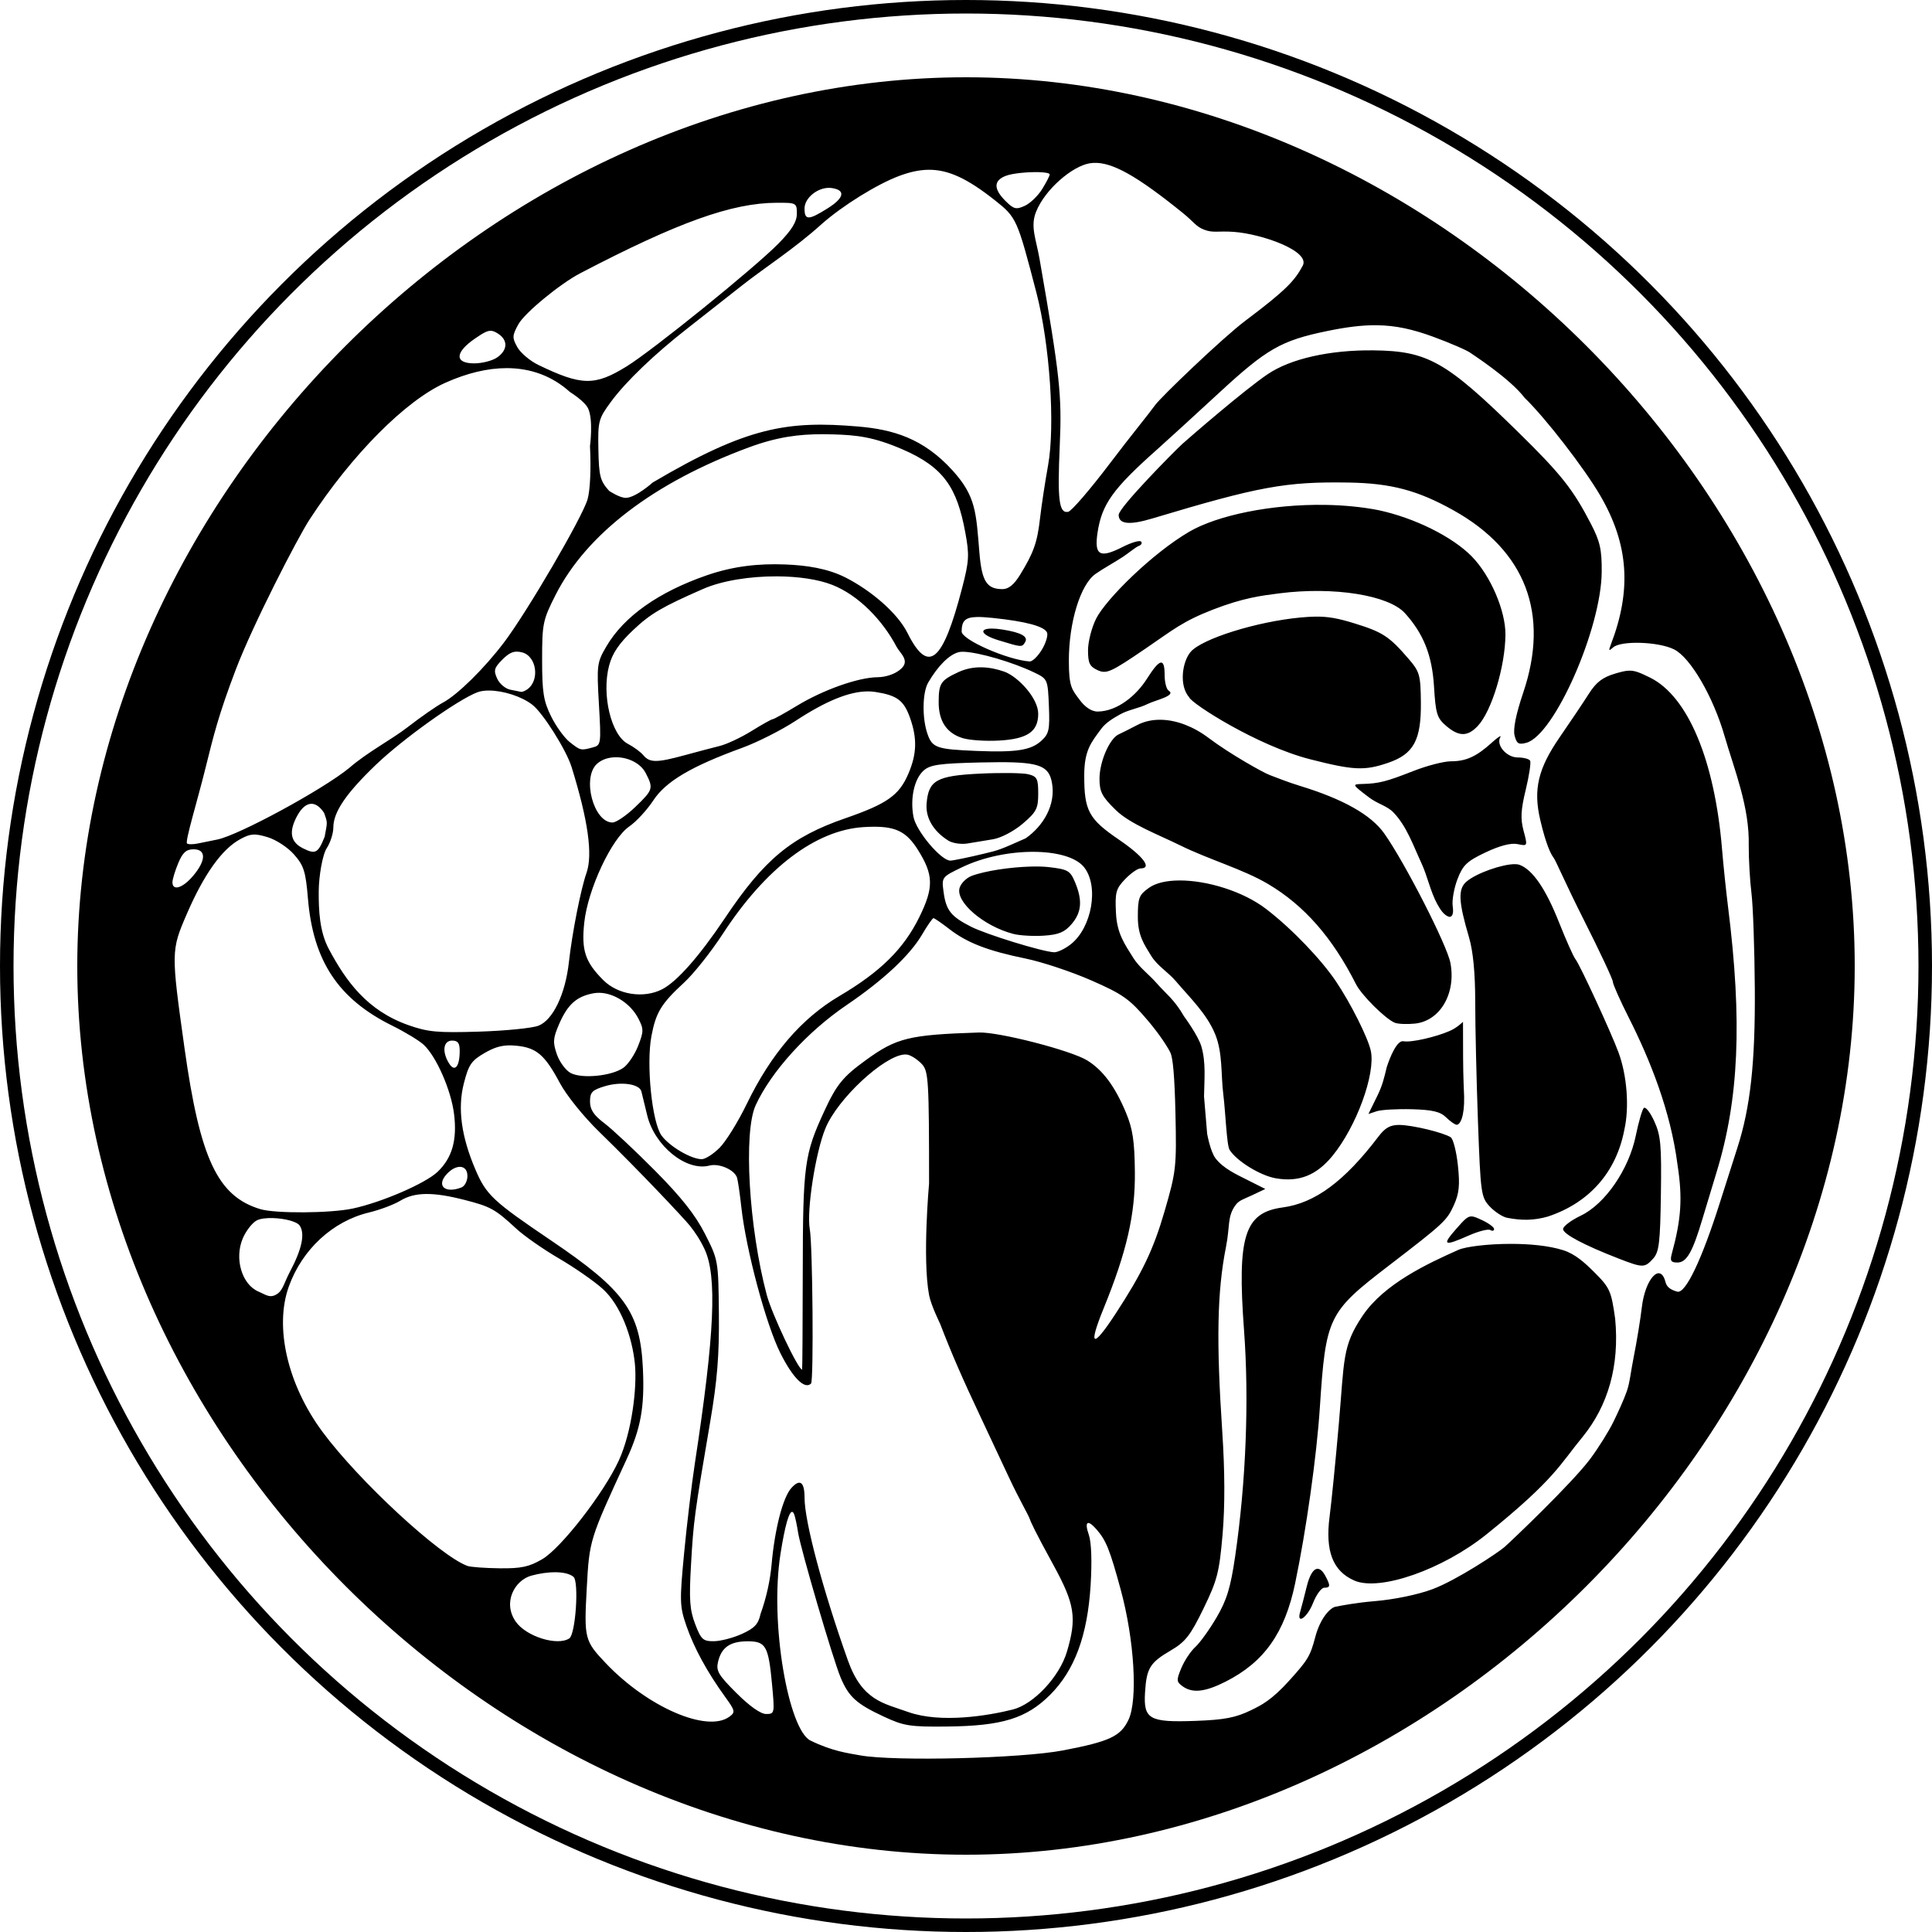 <?xml version="1.0" encoding="UTF-8" standalone="no"?>
<!-- Created with Inkscape (http://www.inkscape.org/) -->

<svg
   xmlns:osb="http://www.openswatchbook.org/uri/2009/osb"
   xmlns:dc="http://purl.org/dc/elements/1.1/"
   xmlns:cc="http://creativecommons.org/ns#"
   xmlns:rdf="http://www.w3.org/1999/02/22-rdf-syntax-ns#"
   xmlns:svg="http://www.w3.org/2000/svg"
   xmlns="http://www.w3.org/2000/svg"
   xmlns:sodipodi="http://sodipodi.sourceforge.net/DTD/sodipodi-0.dtd"
   xmlns:inkscape="http://www.inkscape.org/namespaces/inkscape"
   version="1.1"
   id="svg4485"
   width="500"
   height="500"
   viewBox="0 0 500 500"
   sodipodi:docname="PCH_Dark_of_the_Moon_stamp.svg"
   inkscape:version="0.92.1 r15371">
  <defs
     id="defs4489">
    <linearGradient
       id="linearGradient831"
       osb:paint="gradient">
      <stop
         style="stop-color:#ff0005;stop-opacity:1;"
         offset="0"
         id="stop827" />
      <stop
         style="stop-color:#ff0005;stop-opacity:0;"
         offset="1"
         id="stop829" />
    </linearGradient>
  </defs>
  <sodipodi:namedview
     pagecolor="#ffffff"
     bordercolor="#666666"
     borderopacity="1"
     objecttolerance="10"
     gridtolerance="10"
     guidetolerance="10"
     inkscape:pageopacity="0"
     inkscape:pageshadow="2"
     inkscape:window-width="1349"
     inkscape:window-height="974"
     id="namedview4487"
     showgrid="false"
     inkscape:measure-start="166.073,409.343"
     inkscape:measure-end="0,0"
     inkscape:zoom="1.5"
     inkscape:cx="223.54892"
     inkscape:cy="251.07407"
     inkscape:window-x="-8"
     inkscape:window-y="0"
     inkscape:window-maximized="0"
     inkscape:current-layer="svg4485"
     showguides="true" />
  <path
     style="fill:#000000;stroke-width:1"
     d="m 250,20 c 121.392,3.9e-5 230,108.608 230,230 -4e-5,121.392 -108.608,230 -230,230 C 128.608,480 20,371.392 20,250 20,128.608 128.608,20 250,20 Z m 32.986,22.156 c -0.324,0.016 -0.64,0.049 -0.951,0.1 -4.543,0.736 -11.591,6.766 -13.908,12.564 -1.536,3.843 -0.003,6.951 0.941,12.377 5.248,30.15 5.777,35.039 5.195,48.135 -0.628,14.144 -0.191,17.583 2.18,17.127 0.853,-0.164 5.757,-5.862 10.896,-12.662 5.14,-6.8 10.182,-12.952 11.627,-14.984 1.445,-2.033 17.483,-17.42 23.361,-21.832 10.647,-7.99 12.785,-10.419 14.818,-14.219 2.034,-3.8 -10.598,-8.243 -17.896,-8.758 -4.09,-0.288 -5.263,0.354 -7.645,-0.57 -2.156,-0.837 -2.569,-1.955 -5.453,-4.287 C 294.293,45.556 287.849,41.91 282.986,42.156 Z m -42.732,1.781 c -2.39,0.032 -4.837,0.581 -7.553,1.596 -5.723,2.139 -14.654,7.684 -20.029,12.434 -7.007,6.348 -14.888,11.376 -20.547,15.838 -4.513,3.573 -10.883,8.583 -14.154,11.133 -8.612,6.712 -16.006,13.807 -19.879,19.076 -3.215,4.375 -3.373,4.985 -3.229,12.344 0.135,6.862 0.45,8.076 2.779,10.68 0,0 2.852,1.916 4.447,1.803 2.634,-0.186 6.846,-3.979 6.846,-3.979 24.369,-14.376 34.842,-16.039 53.135,-14.482 8.968,0.763 16.866,3.003 24.473,11.398 6.079,6.709 6.063,10.886 6.93,21.281 0.616,7.385 1.899,9.406 5.973,9.406 1.565,0 2.989,-1.161 4.555,-3.713 3.524,-5.743 4.453,-8.384 5.17,-14.701 0.365,-3.215 1.296,-9.335 2.068,-13.6 1.87,-10.326 0.45,-31.381 -3.014,-44.693 C 263.253,56.646 263.085,56.273 257.484,51.84 250.499,46.31 245.513,43.868 240.254,43.938 Z m 28.562,0.615 c -2.744,-0.072 -6.731,0.279 -8.492,0.947 -3.198,1.214 -3.234,3.383 -0.109,6.504 2.13,2.127 2.75,2.287 4.98,1.271 1.402,-0.638 3.431,-2.583 4.508,-4.324 1.077,-1.741 1.959,-3.447 1.959,-3.791 0,-0.37 -1.2,-0.564 -2.846,-0.607 z m -54.166,4.062 c -3.089,-0.066 -6.439,2.62 -6.439,5.348 0,3.092 1.028,3.079 6.031,-0.076 4.261,-2.686 4.654,-4.688 1.021,-5.221 -0.203,-0.03 -0.407,-0.046 -0.613,-0.051 z m -13.629,3.861 c -11.635,0.046 -25.586,5.05 -50.842,18.236 -5.272,2.752 -14.428,10.301 -16.02,13.207 -1.617,2.952 -1.64,3.483 -0.264,5.939 0.832,1.484 3.281,3.552 5.443,4.596 11.196,5.403 14.592,5.46 22.826,0.375 6.809,-4.205 33.239,-25.591 39.352,-31.842 3.417,-3.494 4.709,-5.602 4.709,-7.676 0,-2.79 -0.123,-2.856 -5.205,-2.836 z m 155.309,31.693 c -3.787,-0.043 -7.852,0.47 -12.854,1.502 -11.923,2.46 -15.618,4.575 -28.057,16.066 -6.325,5.843 -13.507,12.406 -15.959,14.584 -11.454,10.174 -14.316,14.174 -15.422,21.539 -0.88,5.864 0.584,6.705 6.459,3.711 2.287,-1.165 4.449,-1.803 4.805,-1.418 0.356,0.385 0.075,0.904 -0.627,1.154 -0.702,0.25 -2.718,1.921 -4.109,2.834 -2.324,1.525 -5.056,2.985 -7.078,4.412 -3.882,2.761 -6.869,12.508 -6.869,22.41 0,6.857 0.761,7.437 2.896,10.293 1.084,1.45 2.789,2.917 4.602,2.893 5.096,-0.07 9.985,-4.188 12.709,-8.488 3.338,-5.269 4.578,-5.534 4.578,-0.977 0,1.874 0.467,3.696 1.039,4.049 2.1,1.296 -3.492,2.482 -5.4,3.438 -2.289,1.147 -4.95,1.473 -7.184,2.723 -1.813,1.014 -3.704,2.134 -4.93,3.811 -2.489,3.405 -4.314,5.398 -4.33,11.885 -0.022,9.208 1.129,11.355 8.955,16.695 6.383,4.356 8.71,7.465 5.59,7.465 -0.716,0 -2.499,1.25 -3.965,2.777 -2.389,2.49 -2.634,3.402 -2.365,8.809 0.264,5.326 2.287,8.046 4.471,11.551 1.556,2.497 4.053,4.271 5.988,6.488 2.472,2.831 4.595,4.215 7.178,8.695 0,0 3.608,4.874 4.453,7.723 1.23,4.147 0.767,8.64 0.695,12.959 l 0.809,9.664 c 0,0 0.81,4.57 2.164,6.352 1.963,2.583 5.372,4.156 8.039,5.496 l 4.848,2.438 -3.625,1.719 c -1.994,0.945 -3.164,1.187 -4.098,2.482 -2.169,3.008 -1.369,5.3 -2.463,10.844 -2.272,11.512 -2.526,24.201 -0.955,47.766 0.682,10.239 0.71,19.27 0.084,26.549 -0.848,9.855 -1.376,11.908 -4.949,19.246 -3.397,6.976 -4.678,8.612 -8.494,10.846 -5.37,3.143 -6.242,4.573 -6.629,10.863 -0.426,6.915 1.093,7.773 13.006,7.348 7.484,-0.267 10.436,-0.83 14.375,-2.74 2.726,-1.322 5.353,-2.597 10.002,-7.756 4.649,-5.159 5.365,-6.196 6.66,-11.154 1.295,-4.959 3.859,-7.619 5.248,-7.895 1.389,-0.276 5.291,-1.041 10.062,-1.436 5.146,-0.426 11.278,-1.694 15.07,-3.117 6.328,-2.375 16.904,-9.434 18.541,-10.838 1.637,-1.404 17.574,-16.598 22.252,-22.867 2.104,-2.819 4.807,-7.142 6.006,-9.605 1.198,-2.464 2.643,-5.577 3.445,-7.857 0.803,-2.28 1.019,-5.007 1.803,-8.918 0.784,-3.911 1.729,-9.697 2.1,-12.855 0.866,-7.388 4.781,-11.648 6.094,-6.633 0.285,1.089 0.876,1.979 3.07,2.584 2.195,0.605 6.463,-8.64 10.986,-22.885 1.73,-5.446 3.79,-11.907 4.58,-14.357 3.362,-10.424 4.639,-22.056 4.512,-41.092 -0.069,-10.348 -0.459,-21.488 -0.865,-24.756 -0.406,-3.268 -0.725,-8.837 -0.709,-12.377 0.227,-10.003 -3.706,-19.539 -6.225,-28.221 -2.944,-10.25 -8.843,-20.402 -13.088,-22.525 -4.052,-2.026 -13.821,-2.333 -15.803,-0.496 -1.098,1.018 -1.2,0.885 -0.574,-0.744 5.449,-14.185 4.603,-26.019 -2.762,-38.617 -4.2,-7.184 -14.197,-20.097 -19.549,-25.25 -3.794,-5.026 -13.706,-11.388 -13.947,-11.582 -0.808,-0.652 -5.161,-2.547 -9.676,-4.209 -5.339,-1.966 -9.746,-2.939 -14.615,-2.994 z m -229.318,1.441 c -0.959,-0.021 -2.041,0.596 -4.16,2.062 -5.168,3.577 -5.223,6.369 -0.125,6.369 2.06,0 4.737,-0.693 5.949,-1.541 2.771,-1.938 2.823,-4.528 0.125,-6.211 -0.683,-0.426 -1.214,-0.667 -1.789,-0.68 z m 228.426,5.064 c 14.044,0.154 18.797,2.836 37.432,21.123 11.16,10.952 14.232,14.827 18.889,23.832 2.337,4.519 2.806,6.63 2.76,12.404 -0.118,14.67 -12.275,42.234 -19.494,44.201 -2.021,0.55 -2.519,0.239 -3.057,-1.9 -0.416,-1.656 0.371,-5.548 2.234,-11.055 6.897,-20.382 0.646,-36.768 -17.998,-47.182 -9.322,-5.207 -16.222,-7.036 -27.211,-7.213 -16.251,-0.262 -23.154,1.002 -50.762,9.295 -5.935,1.783 -8.723,1.49 -8.723,-0.918 0,-1.911 14.628,-16.711 16.486,-18.379 1.858,-1.668 16.03,-13.955 22.096,-18.051 5.925,-4.001 16.055,-6.282 27.348,-6.158 z m -224.359,4.6 c -4.893,0.007 -10.224,1.272 -15.857,3.803 -10.294,4.624 -24.2,18.635 -35.105,35.373 -3.107,4.768 -14.671,27.185 -19.121,38.9 -4.45,11.716 -5.713,16.94 -7.832,25.496 -2.119,8.556 -5.307,18.896 -4.764,19.439 0.267,0.267 1.536,0.27 2.818,0.008 1.282,-0.262 3.557,-0.725 5.057,-1.029 v -0.002 c 5.531,-1.123 27.197,-12.876 34.062,-18.479 4.733,-4.125 10.881,-7.292 15.107,-10.553 3.428,-2.657 7.54,-5.522 9.141,-6.367 3.778,-1.995 10.78,-8.888 15.879,-15.633 6.016,-7.958 20.319,-32.473 21.604,-37.027 0.67,-2.374 0.919,-7.899 0.623,-13.74 0,0 0.905,-6.822 -0.494,-9.768 -0.904,-1.903 -4.691,-4.238 -4.691,-4.238 -4.565,-4.124 -10.134,-6.193 -16.426,-6.184 z m 81.861,17.102 c -6.208,-0.011 -11.793,0.701 -19.105,3.398 -24.553,9.056 -42.071,22.429 -50.066,38.223 -3.278,6.475 -3.471,7.405 -3.471,16.771 0,8.393 0.357,10.638 2.318,14.615 1.274,2.585 3.453,5.592 4.842,6.684 2.795,2.196 2.827,2.204 5.947,1.369 2.15,-0.576 2.188,-0.835 1.594,-11.203 -0.583,-10.181 -0.504,-10.794 1.963,-14.994 4.527,-7.709 13.496,-14.048 25.969,-18.355 6.96,-2.404 13.489,-3.067 20.322,-2.799 5.345,0.21 10.918,0.991 15.678,3.43 6.353,3.255 13.27,8.993 15.926,14.305 5.385,10.768 9.118,7.698 14.133,-11.625 1.825,-7.031 1.91,-8.548 0.818,-14.438 -2.125,-11.465 -5.486,-16.826 -16.314,-21.49 -7.47,-3.217 -11.763,-3.664 -17.846,-3.846 -0.919,-0.028 -1.82,-0.043 -2.707,-0.045 z m 130.068,18.289 c 4.654,0.077 9.305,0.505 13.699,1.354 9.358,1.995 19.224,6.893 24.229,12.029 4.83,4.957 8.718,14.024 8.67,20.219 -0.064,8.226 -3.562,19.778 -7.145,23.598 -2.652,2.828 -4.911,2.818 -8.23,-0.033 -2.337,-2.008 -2.685,-3.144 -3.109,-10.15 -0.489,-8.075 -2.71,-13.678 -7.533,-18.996 -4.237,-4.672 -18.437,-6.918 -32.441,-5.133 -4.635,0.591 -9.32,1.144 -17.189,4.193 -7.869,3.049 -10.237,5.155 -17.445,10.072 -9.047,6.171 -10.15,6.671 -12.432,5.633 -2.079,-0.946 -2.504,-1.823 -2.504,-5.162 0,-2.212 0.947,-5.897 2.105,-8.189 2.54,-5.026 14.464,-16.867 24.121,-22.504 7.243,-4.228 21.242,-7.16 35.205,-6.93 z m -141.91,18.496 c -6.921,-0.031 -14.191,1.085 -19.16,3.266 -10.658,4.676 -13.568,6.384 -18.002,10.564 -3.714,3.502 -5.436,6.028 -6.291,9.234 -2.005,7.522 0.519,18.047 4.867,20.293 1.494,0.772 3.295,2.1 4.004,2.953 1.62,1.949 3.469,1.947 10.664,-0.019 3.162,-0.864 7.249,-1.943 9.082,-2.396 1.833,-0.454 5.542,-2.198 8.244,-3.875 2.702,-1.677 5.16,-3.051 5.461,-3.051 0.301,0 3.138,-1.57 6.303,-3.49 6.809,-4.131 15.895,-7.343 20.873,-7.377 2.114,-0.015 4.498,-0.83 5.854,-2.004 2.732,-2.219 -0.047,-4.129 -0.975,-5.891 -3.586,-6.811 -9.821,-13.339 -16.654,-16.012 -3.715,-1.453 -8.887,-2.171 -14.27,-2.195 z m 139.275,10.422 c 3.353,-0.049 5.926,0.44 10.105,1.729 7.355,2.268 9.045,3.37 14.035,9.162 2.906,3.372 3.136,4.178 3.209,11.283 0.101,9.808 -1.858,13.408 -8.527,15.678 -6.068,2.065 -8.883,1.936 -20.117,-0.932 -13.724,-3.503 -30.777,-14.459 -31.312,-16.029 -2.707,-3.096 -1.778,-9.24 0.359,-11.752 2.908,-3.418 17.177,-7.877 28.547,-8.92 1.378,-0.126 2.584,-0.202 3.701,-0.219 z m -87.5,0.098 c -3.169,0.056 -3.974,1.075 -4,3.754 -0.021,2.118 11.839,7.344 17.598,7.754 0.69,0.049 2.103,-1.305 3.141,-3.01 1.038,-1.705 1.655,-3.705 1.371,-4.445 -0.619,-1.611 -5.472,-2.924 -14.094,-3.814 -1.641,-0.169 -2.959,-0.257 -4.016,-0.238 z m 3.752,2.992 c 0.756,-0.004 1.706,0.074 2.842,0.256 4.862,0.776 6.722,1.827 5.818,3.287 -0.825,1.334 -0.848,1.332 -6.891,-0.521 -4.672,-1.433 -5.044,-3.002 -1.77,-3.021 z m -122.879,5.971 c -1.249,0.007 -2.283,0.611 -3.707,2.033 -2.152,2.15 -2.342,2.825 -1.379,4.936 0.613,1.345 2.145,2.641 3.402,2.881 1.258,0.24 2.509,0.491 2.781,0.557 0.273,0.066 0.976,-0.207 1.561,-0.607 3.372,-2.306 2.504,-8.658 -1.314,-9.615 -0.487,-0.122 -0.927,-0.186 -1.344,-0.184 z m 115.717,0.039 c -0.55,-0.021 -1.002,0.008 -1.33,0.09 -2.451,0.614 -5.377,3.523 -7.914,7.869 -1.518,2.6 -1.609,9.225 -0.184,13.309 1.254,3.592 2.376,3.976 12.789,4.393 10.207,0.408 13.988,-0.184 16.645,-2.604 2.019,-1.839 2.24,-2.834 1.984,-9.035 -0.284,-6.884 -0.33,-6.992 -3.758,-8.645 -5.652,-2.725 -14.379,-5.233 -18.232,-5.377 z m 4.645,4.021 c 2.006,0.042 3.954,0.476 5.742,1.1 3.576,1.248 8.838,6.87 8.838,10.914 0,4.621 -2.772,6.522 -10.115,6.939 -3.434,0.195 -7.674,-0.086 -9.422,-0.623 -4.158,-1.278 -6.243,-4.405 -6.225,-9.332 0.018,-4.879 0.508,-5.623 5.092,-7.752 2.02,-0.938 4.084,-1.288 6.09,-1.246 z m 167.379,0.867 c 1.565,-0.072 2.865,0.465 5.574,1.807 9.772,4.841 16.699,21.38 18.604,44.42 0.338,4.085 1.034,10.767 1.547,14.852 3.716,29.586 2.83,49.892 -3,68.82 -1.007,3.268 -2.622,8.613 -3.592,11.881 -2.582,8.701 -4.118,11.389 -6.506,11.389 -1.669,0 -1.955,-0.435 -1.465,-2.229 2.471,-9.051 2.821,-14.453 1.492,-23.059 -1.791,-14.064 -7.224,-27.398 -12.549,-37.953 -2.306,-4.556 -4.191,-8.795 -4.191,-9.42 0,-0.625 -3.352,-7.777 -7.449,-15.893 -5.015,-9.934 -7.249,-15.391 -7.928,-16.277 -0.678,-0.886 -1.899,-3.279 -3.404,-9.688 -1.857,-7.909 -0.582,-13.31 5.082,-21.508 2.682,-3.882 6.03,-8.872 7.439,-11.09 1.959,-3.083 3.58,-4.332 6.885,-5.307 1.49,-0.439 2.522,-0.703 3.461,-0.746 z m -294.83,5.141 c -1.194,-0.014 -2.267,0.128 -3.113,0.449 -5.097,1.935 -19.33,12.104 -26.273,18.771 -7.736,7.428 -10.997,12.229 -11.002,16.205 -0.002,1.517 -0.76,3.913 -1.686,5.324 -1.145,1.745 -2.07,7.373 -2.096,11.156 -0.034,5.066 0.219,10.503 2.604,14.975 4.474,8.388 9.904,15.933 20.617,19.719 5.029,1.777 7.56,2.009 18.232,1.676 6.816,-0.213 13.736,-0.898 15.379,-1.523 3.763,-1.433 6.989,-8.143 7.912,-16.455 0.841,-7.577 3.065,-18.848 4.557,-23.107 1.66,-4.74 0.408,-13.625 -3.861,-27.393 -1.371,-4.423 -7.433,-14.032 -10.18,-16.139 -2.841,-2.179 -7.507,-3.617 -11.09,-3.658 z m 97.914,0.223 c -4.798,0.012 -10.855,2.49 -18.656,7.607 -3.682,2.415 -9.913,5.564 -13.848,6.998 -13.208,4.813 -19.764,8.695 -22.998,13.617 -1.626,2.474 -4.423,5.503 -6.217,6.73 -4.574,3.13 -10.725,16.27 -11.648,24.885 -0.77,7.181 0.229,10.193 4.941,14.9 3.787,3.783 10.461,4.808 15.236,2.342 3.83,-1.978 9.629,-8.556 16.219,-18.395 10.211,-15.246 17.147,-20.998 31.172,-25.852 10.804,-3.739 13.911,-5.931 16.299,-11.496 2.217,-5.166 2.332,-9.195 0.416,-14.566 -1.589,-4.454 -3.353,-5.76 -8.936,-6.625 -0.635,-0.098 -1.295,-0.148 -1.98,-0.146 z m 76.18,7.35 c 3.882,0.143 8.136,1.755 12.055,4.709 5.51,4.155 14.18,9.001 15.771,9.576 1.592,0.576 4.38,1.758 7.783,2.797 11.246,3.432 18.47,7.507 21.895,12.352 5.353,7.572 16.252,28.904 17.115,33.498 1.488,7.923 -2.689,15.036 -9.217,15.693 -2.077,0.209 -4.427,0.102 -5.223,-0.238 -2.478,-1.06 -8.572,-7.132 -10.01,-9.977 -6.096,-12.057 -13.375,-20.356 -22.723,-25.902 -6.457,-3.831 -15.298,-6.329 -22.717,-9.984 -5.701,-2.809 -13.006,-5.538 -16.717,-9.166 -3.583,-3.502 -4.214,-4.718 -4.213,-8.121 0.002,-4.375 2.605,-10.392 4.957,-11.461 0.818,-0.372 2.98,-1.461 4.807,-2.418 1.909,-1 4.106,-1.443 6.436,-1.357 z m 87.561,4.25 c 0.065,0.011 0.057,0.095 -0.037,0.26 -1.155,2.026 1.617,5.238 4.521,5.238 1.473,0 2.906,0.369 3.186,0.82 0.279,0.451 -0.224,3.828 -1.117,7.504 -1.278,5.257 -1.399,7.531 -0.562,10.66 1.061,3.969 1.057,3.978 -1.551,3.438 -1.7,-0.352 -4.591,0.393 -8.268,2.133 -4.844,2.293 -5.887,3.286 -7.291,6.941 -0.901,2.346 -1.456,5.504 -1.234,7.016 0.265,1.804 -0.041,2.746 -0.889,2.746 -1.458,-0.42 -2.38,-2.029 -3.125,-3.344 -1.808,-3.344 -2.508,-7.191 -4.113,-10.637 -2.085,-4.477 -3.742,-9.398 -7.143,-12.982 -1.742,-1.836 -4.032,-2.162 -6.453,-4.008 -4.366,-3.329 -4.379,-3.357 -1.6,-3.43 4.206,-0.11 6.163,-0.61 13.152,-3.357 3.511,-1.38 7.89,-2.51 9.73,-2.51 3.902,0 6.566,-1.217 10.559,-4.824 1.188,-1.073 2.04,-1.697 2.234,-1.664 z m -228.883,5.443 c -1.85,-0.001 -3.641,0.534 -4.924,1.693 -3.961,3.581 -0.898,15.195 4.008,15.195 0.941,0 3.584,-1.799 5.875,-3.998 4.646,-4.459 4.766,-4.845 2.719,-8.799 -1.344,-2.595 -4.594,-4.09 -7.678,-4.092 z m 99.227,1.275 c -1.505,0.003 -3.18,0.03 -5.043,0.074 -10.548,0.251 -12.922,0.594 -14.604,2.113 -2.407,2.176 -3.499,7.188 -2.605,11.947 0.699,3.72 7.193,11.409 9.576,11.338 0.766,-0.023 4.622,-0.817 8.568,-1.768 3.946,-0.95 3.937,-0.905 10.898,-4.004 4.55,-3.179 7.869,-8.669 6.785,-14.439 -0.782,-4.161 -3.041,-5.283 -13.576,-5.262 z m 2.752,2.812 c 2.259,0.03 4.014,0.138 4.719,0.314 2.27,0.569 2.562,1.139 2.562,5.002 0,3.867 -0.451,4.745 -3.996,7.775 -2.264,1.936 -5.594,3.689 -7.684,4.043 -2.028,0.344 -5.026,0.838 -6.662,1.1 -1.636,0.262 -3.849,-0.074 -4.918,-0.746 -3.892,-2.449 -5.919,-5.895 -5.627,-9.564 0.482,-6.054 2.586,-7.233 13.857,-7.775 2.723,-0.131 5.489,-0.179 7.748,-0.148 z m -180.623,7.965 c -1.357,-0.104 -2.713,0.951 -3.895,3.143 -2.195,4.071 -1.732,6.728 1.453,8.336 3.308,1.671 3.961,1.33 5.682,-2.979 0.677,-3.789 0.823,-3.446 -0.15,-6.146 -0.978,-1.49 -2.034,-2.273 -3.09,-2.354 z m 145.445,5.93 c -0.832,0.001 -1.73,0.032 -2.701,0.092 -12.408,0.76 -25.342,10.555 -36.453,27.605 -3.044,4.671 -7.552,10.351 -10.02,12.623 -5.918,5.448 -7.299,7.703 -8.461,13.822 -1.395,7.348 0.139,22.407 2.629,25.801 2.064,2.813 7.657,6.095 10.391,6.098 0.912,8.5e-4 2.989,-1.327 4.615,-2.951 1.627,-1.625 4.782,-6.715 7.01,-11.312 6.299,-12.997 14.158,-22.162 23.973,-27.951 10.654,-6.284 16.641,-12.188 20.693,-20.41 3.799,-7.707 3.723,-10.982 -0.404,-17.512 -2.783,-4.403 -5.444,-5.914 -11.271,-5.904 z m -160.801,2.035 c -1.016,0.077 -1.946,0.463 -3.287,1.197 -4.75,2.599 -9.366,9.082 -13.84,19.438 -4.032,9.333 -4.038,9.76 -0.568,34.531 4.026,28.739 8.57,38.416 19.609,41.758 3.891,1.178 18.174,1.088 23.963,-0.152 7.491,-1.605 18.814,-6.508 21.943,-9.502 3.779,-3.616 5.091,-8.238 4.254,-14.979 -0.765,-6.158 -4.56,-14.823 -7.832,-17.881 -1.149,-1.074 -4.83,-3.309 -8.18,-4.967 -13.934,-6.894 -20.448,-16.713 -21.797,-32.861 -0.589,-7.05 -1.059,-8.545 -3.59,-11.424 -1.619,-1.842 -4.668,-3.838 -6.867,-4.496 -1.689,-0.506 -2.792,-0.739 -3.809,-0.662 z m -15.336,3.803 c -1.896,0 -2.813,0.827 -3.967,3.586 -0.825,1.973 -1.5,4.201 -1.5,4.951 0,2.34 2.685,1.499 5.365,-1.682 3.358,-3.986 3.401,-6.855 0.102,-6.855 z m 217.27,0.656 c -5.986,-0.007 -12.833,1.317 -18.369,3.977 -5.292,2.542 -5.314,2.574 -4.797,6.426 0.636,4.734 1.884,6.318 7.057,8.953 3.953,2.014 18.393,6.469 21.516,6.637 0.881,0.047 2.829,-0.88 4.332,-2.061 5.48,-4.305 7.348,-15.003 3.477,-19.918 -2.101,-2.668 -7.229,-4.007 -13.215,-4.014 z m 124.729,3.191 c 0.459,0.005 0.846,0.058 1.139,0.166 3.403,1.257 6.796,6.197 10.242,14.908 1.808,4.569 3.729,8.867 4.27,9.549 1.152,1.453 9.211,18.917 11.137,24.137 2.18,5.908 2.809,14.14 1.518,19.865 -2.061,11.023 -9.059,19.029 -19.848,22.586 -3.485,0.983 -6.619,1.074 -10.535,0.307 -1.159,-0.227 -3.166,-1.537 -4.461,-2.912 -2.255,-2.395 -2.384,-3.32 -3.061,-21.98 -0.388,-10.713 -0.707,-24.602 -0.709,-30.865 -0.002,-7.595 -0.539,-13.202 -1.611,-16.834 -2.737,-9.27 -2.884,-12.499 -0.654,-14.406 2.618,-2.239 9.36,-4.556 12.574,-4.52 z m -125.312,0.623 c 1.772,-0.047 3.403,-0.003 4.73,0.152 4.87,0.572 5.457,0.913 6.711,3.91 1.966,4.7 1.703,7.806 -0.916,10.848 -1.802,2.093 -3.331,2.724 -7.188,2.975 -2.694,0.175 -6.237,-0.029 -7.873,-0.455 -7.717,-2.01 -15.047,-8.324 -13.891,-11.963 0.372,-1.172 1.76,-2.54 3.084,-3.043 3.443,-1.307 10.026,-2.281 15.342,-2.424 z m 38.393,3.596 c 7.131,-0.038 16.481,2.76 22.506,7.387 6.718,5.159 14.247,13.066 18.074,18.75 3.827,5.684 8.285,14.572 9.008,17.959 1.268,5.943 -3.723,19.613 -9.922,27.178 -4.146,5.059 -8.675,6.849 -14.682,5.803 -4.017,-0.7 -10.136,-4.47 -11.941,-7.357 -0.762,-1.218 -1.039,-9.599 -1.633,-14.391 -0.641,-5.17 -0.122,-10.661 -2.082,-15.488 -2.158,-5.315 -6.528,-9.462 -10.248,-13.83 -1.949,-2.289 -4.72,-3.898 -6.299,-6.455 -1.869,-3.027 -3.486,-5.3 -3.486,-10.086 0,-4.961 0.29,-5.725 2.879,-7.566 1.803,-1.282 4.585,-1.885 7.826,-1.902 z m -63.596,9.756 c -0.253,0 -1.578,1.911 -2.947,4.244 -3.158,5.381 -10.025,11.798 -19.512,18.236 -10.196,6.919 -19.509,17.171 -23.547,25.922 -3.223,6.983 -1.781,31.679 2.869,49.133 1.313,4.93 8.127,19.318 9.143,19.307 0.073,-8.5e-4 0.15,-11.473 0.168,-25.496 0.036,-27.414 0.416,-30.242 5.545,-41.34 3.223,-6.973 4.822,-8.94 10.801,-13.279 7.933,-5.758 11.189,-6.551 29.256,-7.133 5.173,-0.167 23.812,4.636 28,7.215 4.059,2.5 7.203,6.735 10.039,13.521 1.752,4.192 2.227,7.342 2.309,15.348 0.113,10.975 -2.093,20.607 -8.086,35.314 -4.054,9.949 -2.893,10.524 3.02,1.494 6.943,-10.605 9.871,-16.721 12.752,-26.631 2.987,-10.273 3.122,-11.474 2.818,-25.17 -0.222,-10.02 -0.677,-14.5 -1.295,-15.838 -0.618,-1.338 -2.832,-4.79 -5.812,-8.299 -4.8,-5.651 -6.476,-6.843 -14.682,-10.441 -5.095,-2.234 -12.723,-4.772 -16.951,-5.639 -9.827,-2.014 -15.185,-4.084 -19.766,-7.633 -2.013,-1.56 -3.868,-2.836 -4.121,-2.836 z m -86.41,19.32 c -0.545,-0.013 -1.082,0.027 -1.602,0.125 -4.383,0.827 -6.673,2.891 -8.887,8.012 -1.562,3.613 -1.64,4.679 -0.564,7.781 0.685,1.977 2.29,4.154 3.566,4.836 2.914,1.558 10.674,0.785 13.662,-1.359 1.213,-0.87 2.926,-3.42 3.807,-5.668 1.457,-3.719 1.461,-4.357 0.049,-7.084 -1.987,-3.837 -6.219,-6.55 -10.031,-6.643 z m 223.455,7.512 0.025,9.262 c 0.014,5.094 0.258,9.621 0.268,10.102 0.108,5.345 -1.093,7.275 -1.914,7.275 -0.438,0 -1.677,-0.862 -2.752,-1.916 -1.509,-1.479 -3.537,-1.959 -8.895,-2.104 -3.817,-0.103 -7.902,0.132 -9.076,0.521 l -2.135,0.709 2.352,-4.793 c 1.293,-2.637 1.723,-4.555 2.383,-7.297 0.841,-2.636 2.662,-7.051 4.32,-6.736 2.072,0.393 8.573,-1.176 11.793,-2.59 1.929,-0.745 3.631,-2.434 3.631,-2.434 z m -261.621,4.855 c -2.292,0 -2.672,2.885 -0.777,5.914 1.465,2.343 2.723,0.881 2.746,-3.191 0.011,-2.068 -0.463,-2.723 -1.969,-2.723 z m 14.438,1.246 c -2.064,0.08 -3.782,0.666 -6.01,1.953 -3.46,1.999 -4.15,3.013 -5.406,7.951 -1.632,6.413 -0.637,13.706 3.037,22.285 2.784,6.502 4.526,8.133 19.467,18.236 19.199,12.983 23.169,18.513 23.855,33.234 0.462,9.905 -0.541,15.479 -4.227,23.467 -9.617,20.845 -9.617,20.847 -10.307,33.371 -0.715,12.993 -0.559,13.604 4.934,19.389 10.786,11.36 26.218,18.051 31.961,13.857 1.613,-1.178 1.537,-1.529 -1.117,-5.197 -4.629,-6.398 -8.033,-12.652 -10.004,-18.373 -1.717,-4.985 -1.76,-6.325 -0.58,-18.736 0.699,-7.351 1.952,-17.822 2.785,-23.268 5.123,-33.5 5.798,-48.454 2.5,-55.461 -1.151,-2.445 -2.503,-4.445 -3.859,-6.133 -1.356,-1.687 -12.645,-13.761 -23.457,-24.275 -3.958,-3.849 -8.435,-9.407 -10.115,-12.557 -3.9,-7.307 -6.046,-9.15 -11.246,-9.662 -0.797,-0.078 -1.523,-0.109 -2.211,-0.082 z m 102.6,2.357 c -5.267,0.362 -17.286,11.395 -20.451,19.176 -2.572,6.323 -4.875,21.251 -4.016,26.041 0.743,4.141 1.027,39.233 0.324,39.936 -1.626,1.624 -4.706,-1.43 -7.934,-7.865 -3.73,-7.436 -8.902,-26.779 -10.113,-37.818 -0.358,-3.268 -0.847,-6.653 -1.086,-7.523 -0.566,-2.066 -4.609,-3.872 -7.17,-3.203 -5.981,1.562 -14.21,-5.098 -16.107,-13.037 -0.651,-2.723 -1.325,-5.496 -1.5,-6.16 -0.509,-1.935 -5.217,-2.614 -9.416,-1.357 -3.325,0.995 -3.877,1.561 -3.877,3.975 0,2.091 0.955,3.534 3.719,5.623 2.045,1.545 7.96,7.086 13.145,12.314 6.759,6.816 10.407,11.433 12.889,16.316 3.438,6.764 3.463,6.909 3.6,20.727 0.105,10.621 -0.423,17.196 -2.227,27.777 -4.137,24.268 -4.325,25.671 -4.979,36.945 -0.532,9.176 -0.35,11.831 1.064,15.529 1.53,4.001 2.03,4.461 4.846,4.441 1.727,-0.012 4.991,-0.862 7.254,-1.889 3.276,-1.486 4.259,-2.54 4.824,-5.176 1.559,-4.291 2.505,-8.896 2.85,-12.719 0.806,-9.236 2.925,-17.442 5.135,-19.881 2.219,-2.449 3.402,-1.563 3.402,2.549 0,6.113 4.703,23.764 11.205,42.047 3.71,10.432 9.12,11.07 15.562,13.373 8.512,3.043 20.921,0.931 27.117,-0.623 5.408,-1.356 12.089,-8.482 14.01,-14.943 2.614,-8.79 2.059,-12.339 -3.523,-22.521 -4.785,-8.728 -5.857,-11.115 -6.148,-11.994 -0.292,-0.879 -2.807,-5.223 -5.287,-10.533 -2.48,-5.31 -5.772,-12.328 -7.316,-15.596 -4.774,-10.103 -7.57,-16.539 -10.541,-24.26 0,0 -2.373,-4.818 -2.857,-7.426 -1.757,-9.457 0,-28.854 0,-28.854 0,-26.48 -0.148,-29.018 -1.799,-30.846 -0.99,-1.095 -2.627,-2.207 -3.639,-2.471 -0.286,-0.075 -0.608,-0.098 -0.959,-0.074 z m 191.549,13.77 c 0.531,0.006 1.583,1.424 2.518,3.461 1.69,3.681 1.916,6.145 1.73,18.922 -0.183,12.616 -0.469,14.971 -2.016,16.678 -2.182,2.408 -2.652,2.406 -8.928,-0.029 -8.968,-3.481 -14.377,-6.352 -14.377,-7.633 0,-0.694 2.076,-2.26 4.613,-3.48 6.282,-3.021 12.417,-11.944 14.203,-20.66 0.712,-3.472 1.64,-6.7 2.062,-7.172 0.053,-0.059 0.117,-0.087 0.193,-0.086 z m -63.381,4.455 c 3.373,0.047 11.323,1.964 13.232,3.191 0.639,0.411 1.475,3.666 1.857,7.234 0.551,5.142 0.337,7.283 -1.031,10.312 -1.814,4.017 -2.563,4.713 -16.859,15.686 -15.718,12.063 -16.29,13.246 -17.838,36.807 -0.823,12.526 -3.505,31.583 -6.393,45.42 -2.678,12.833 -8.014,20.374 -17.992,25.424 -5.352,2.708 -8.601,3.05 -11.17,1.174 -1.566,-1.144 -1.59,-1.572 -0.271,-4.725 0.798,-1.906 2.42,-4.343 3.605,-5.414 1.185,-1.071 3.656,-4.507 5.49,-7.633 2.659,-4.531 3.638,-7.746 4.822,-15.854 2.802,-19.182 3.635,-40.423 2.295,-58.488 -1.807,-24.365 0.109,-30.452 10,-31.781 8.376,-1.126 15.988,-6.76 24.801,-18.361 1.742,-2.294 3.074,-3.025 5.451,-2.992 z m -243.002,10.852 c -1.038,-0.087 -2.388,0.54 -3.633,1.914 -2.709,2.99 -0.409,5.046 3.828,3.422 0.863,-0.331 1.568,-1.667 1.568,-2.971 0,-1.479 -0.726,-2.278 -1.764,-2.365 z m -9.01,7.02 c -2.654,0.036 -4.749,0.614 -6.596,1.738 -1.646,1.003 -5.302,2.376 -8.125,3.053 -9.367,2.244 -17.279,9.554 -20.73,19.154 -3.771,10.49 -0.333,25.366 8.684,37.568 9.384,12.699 30.402,32.147 37.541,34.738 0.818,0.297 4.571,0.574 8.34,0.617 5.589,0.064 7.623,-0.372 11.031,-2.367 4.88,-2.857 15.96,-17.141 19.811,-25.541 3.364,-7.338 4.762,-18.864 4.158,-24.988 -0.689,-6.993 -3.67,-15.224 -8.354,-19.438 -2.197,-1.977 -7.286,-5.515 -11.309,-7.861 -4.023,-2.346 -8.979,-5.805 -11.014,-7.686 -5.522,-5.102 -6.65,-5.727 -13.488,-7.475 -4.082,-1.044 -7.295,-1.55 -9.949,-1.514 z m 270.646,5.799 c 0.652,0.015 1.407,0.359 2.605,0.912 1.772,0.817 3.223,1.876 3.223,2.352 0,0.476 -0.441,0.592 -0.98,0.26 -0.539,-0.333 -3.049,0.308 -5.578,1.426 -6.477,2.861 -7.029,2.563 -3.223,-1.746 2.069,-2.343 2.867,-3.228 3.953,-3.203 z m -310.105,0.438 c -1.747,-0.061 -3.386,0.117 -4.307,0.609 -1.178,0.629 -2.808,2.742 -3.625,4.695 -2.177,5.205 -0.217,11.841 4.045,13.691 1.683,0.731 2.747,1.553 4.053,1.059 2.308,-0.875 2.397,-2.914 4.115,-6.146 3.105,-5.84 3.955,-9.808 2.561,-11.945 -0.713,-1.093 -3.93,-1.861 -6.842,-1.963 z m 320.281,6.67 c 4.754,-10e-4 9.799,0.443 13.566,1.648 3.085,0.987 5.515,3.2 7.932,5.605 4.11,4.092 4.463,4.875 5.484,12.113 1.169,12.222 -1.866,22.487 -8.363,30.512 -5.853,7.072 -7.119,10.96 -24.906,25.275 -11.352,9.136 -27.698,14.851 -34.248,11.973 -5.561,-2.443 -7.555,-7.615 -6.385,-16.559 0.491,-3.754 1.571,-14.61 2.4,-24.123 1.447,-16.601 0.827,-19.953 6.137,-27.836 5.608,-8.325 16.893,-13.527 24.822,-17.07 1.815,-0.799 7.448,-1.537 13.561,-1.539 z m -185.955,69.361 c -0.834,-0.237 -1.927,3.57 -3.072,10.844 -2.857,18.14 2.11,45.575 7.748,48.332 5.639,2.757 9.58,3.241 12.852,3.834 8.845,1.602 41.671,0.799 52.545,-1.285 12.034,-2.307 14.883,-3.641 16.914,-7.916 2.448,-5.151 1.52,-20.693 -2.008,-33.662 -2.822,-10.375 -3.784,-12.776 -6.264,-15.615 -2.325,-2.662 -3.201,-2.066 -2.004,1.365 0.677,1.939 0.855,6.811 0.477,13.014 -0.797,13.069 -4.131,22.098 -10.506,28.453 -6.105,6.086 -12.409,8.029 -26.549,8.184 -9.697,0.106 -11.252,-0.136 -16.463,-2.562 -7.085,-3.3 -9.08,-5.105 -11.184,-10.123 -1.983,-4.731 -10.392,-33.412 -11.02,-37.588 -0.245,-1.634 -0.665,-3.64 -0.934,-4.457 -0.162,-0.493 -0.341,-0.762 -0.533,-0.816 z m 135.969,14.732 c 0.651,0.026 1.327,0.639 1.982,1.863 1.349,2.517 1.295,3.035 -0.311,3.035 -0.735,0 -2.038,1.783 -2.895,3.961 -1.504,3.825 -4.368,5.749 -3.316,2.229 0.285,-0.953 1.037,-3.851 1.672,-6.438 0.762,-3.106 1.782,-4.693 2.867,-4.65 z m -197.238,0.891 c -1.968,-0.019 -4.22,0.307 -6.322,0.891 -4.204,1.168 -7.504,6.889 -3.982,11.91 2.695,3.843 10.782,6.361 13.852,4.312 1.623,-1.083 2.541,-14.711 1.072,-15.928 -0.966,-0.801 -2.651,-1.166 -4.619,-1.186 z m 49.705,17.871 c -4.507,0 -6.76,1.54 -7.652,5.232 -0.582,2.408 0.021,3.445 4.752,8.17 3.38,3.376 6.264,5.41 7.668,5.41 2.207,0 2.237,-0.146 1.535,-7.674 -0.926,-9.934 -1.608,-11.139 -6.303,-11.139 z"
     id="path4495"
     inkscape:connector-curvature="0"
     sodipodi:nodetypes="sssssscccccscsccscsssccssscccccsscscscssscscssssccssscccccsssscsccccccscccscscccsscccscscccccccsscscsccsscscccccccscccscccccssccsssssccssscsccscscsccssccsscccccccsccccscsccccccscscssssccccccccscssccscccscccsccccsccccssccccscccccccccccccccscccsccccsccsccccscccscccscssccssccccscccsscscccccccssssssccsccccccssccccsccscccsccscsccscccsccsscsccccccccsccccscscscccccccsccscccccccccscccccscsccscscccccsscsccccscccssscsscscccsscsscccccsccccccccccccsccscscscscccsccsscscccsccsccsccscccsssccccscccccccscsccccsccsscscssccsscsccssscccsccccsccccccccscsscssscccccssssssccscsccccccsccssccccccscssscccscscscsccssccccscccccscscsccsccscccccccsssscssssccscscsccscccsccsccsccccsscaccsccccsccscsscccccccsccscs" />
  <circle
     style="opacity:1;fill:none;fill-opacity:0.665;stroke:#000000;stroke-width:3.5;stroke-miterlimit:4;stroke-dasharray:none;stroke-opacity:1"
     id="path15"
     cx="250"
     cy="250"
     r="248.25" />
</svg>
